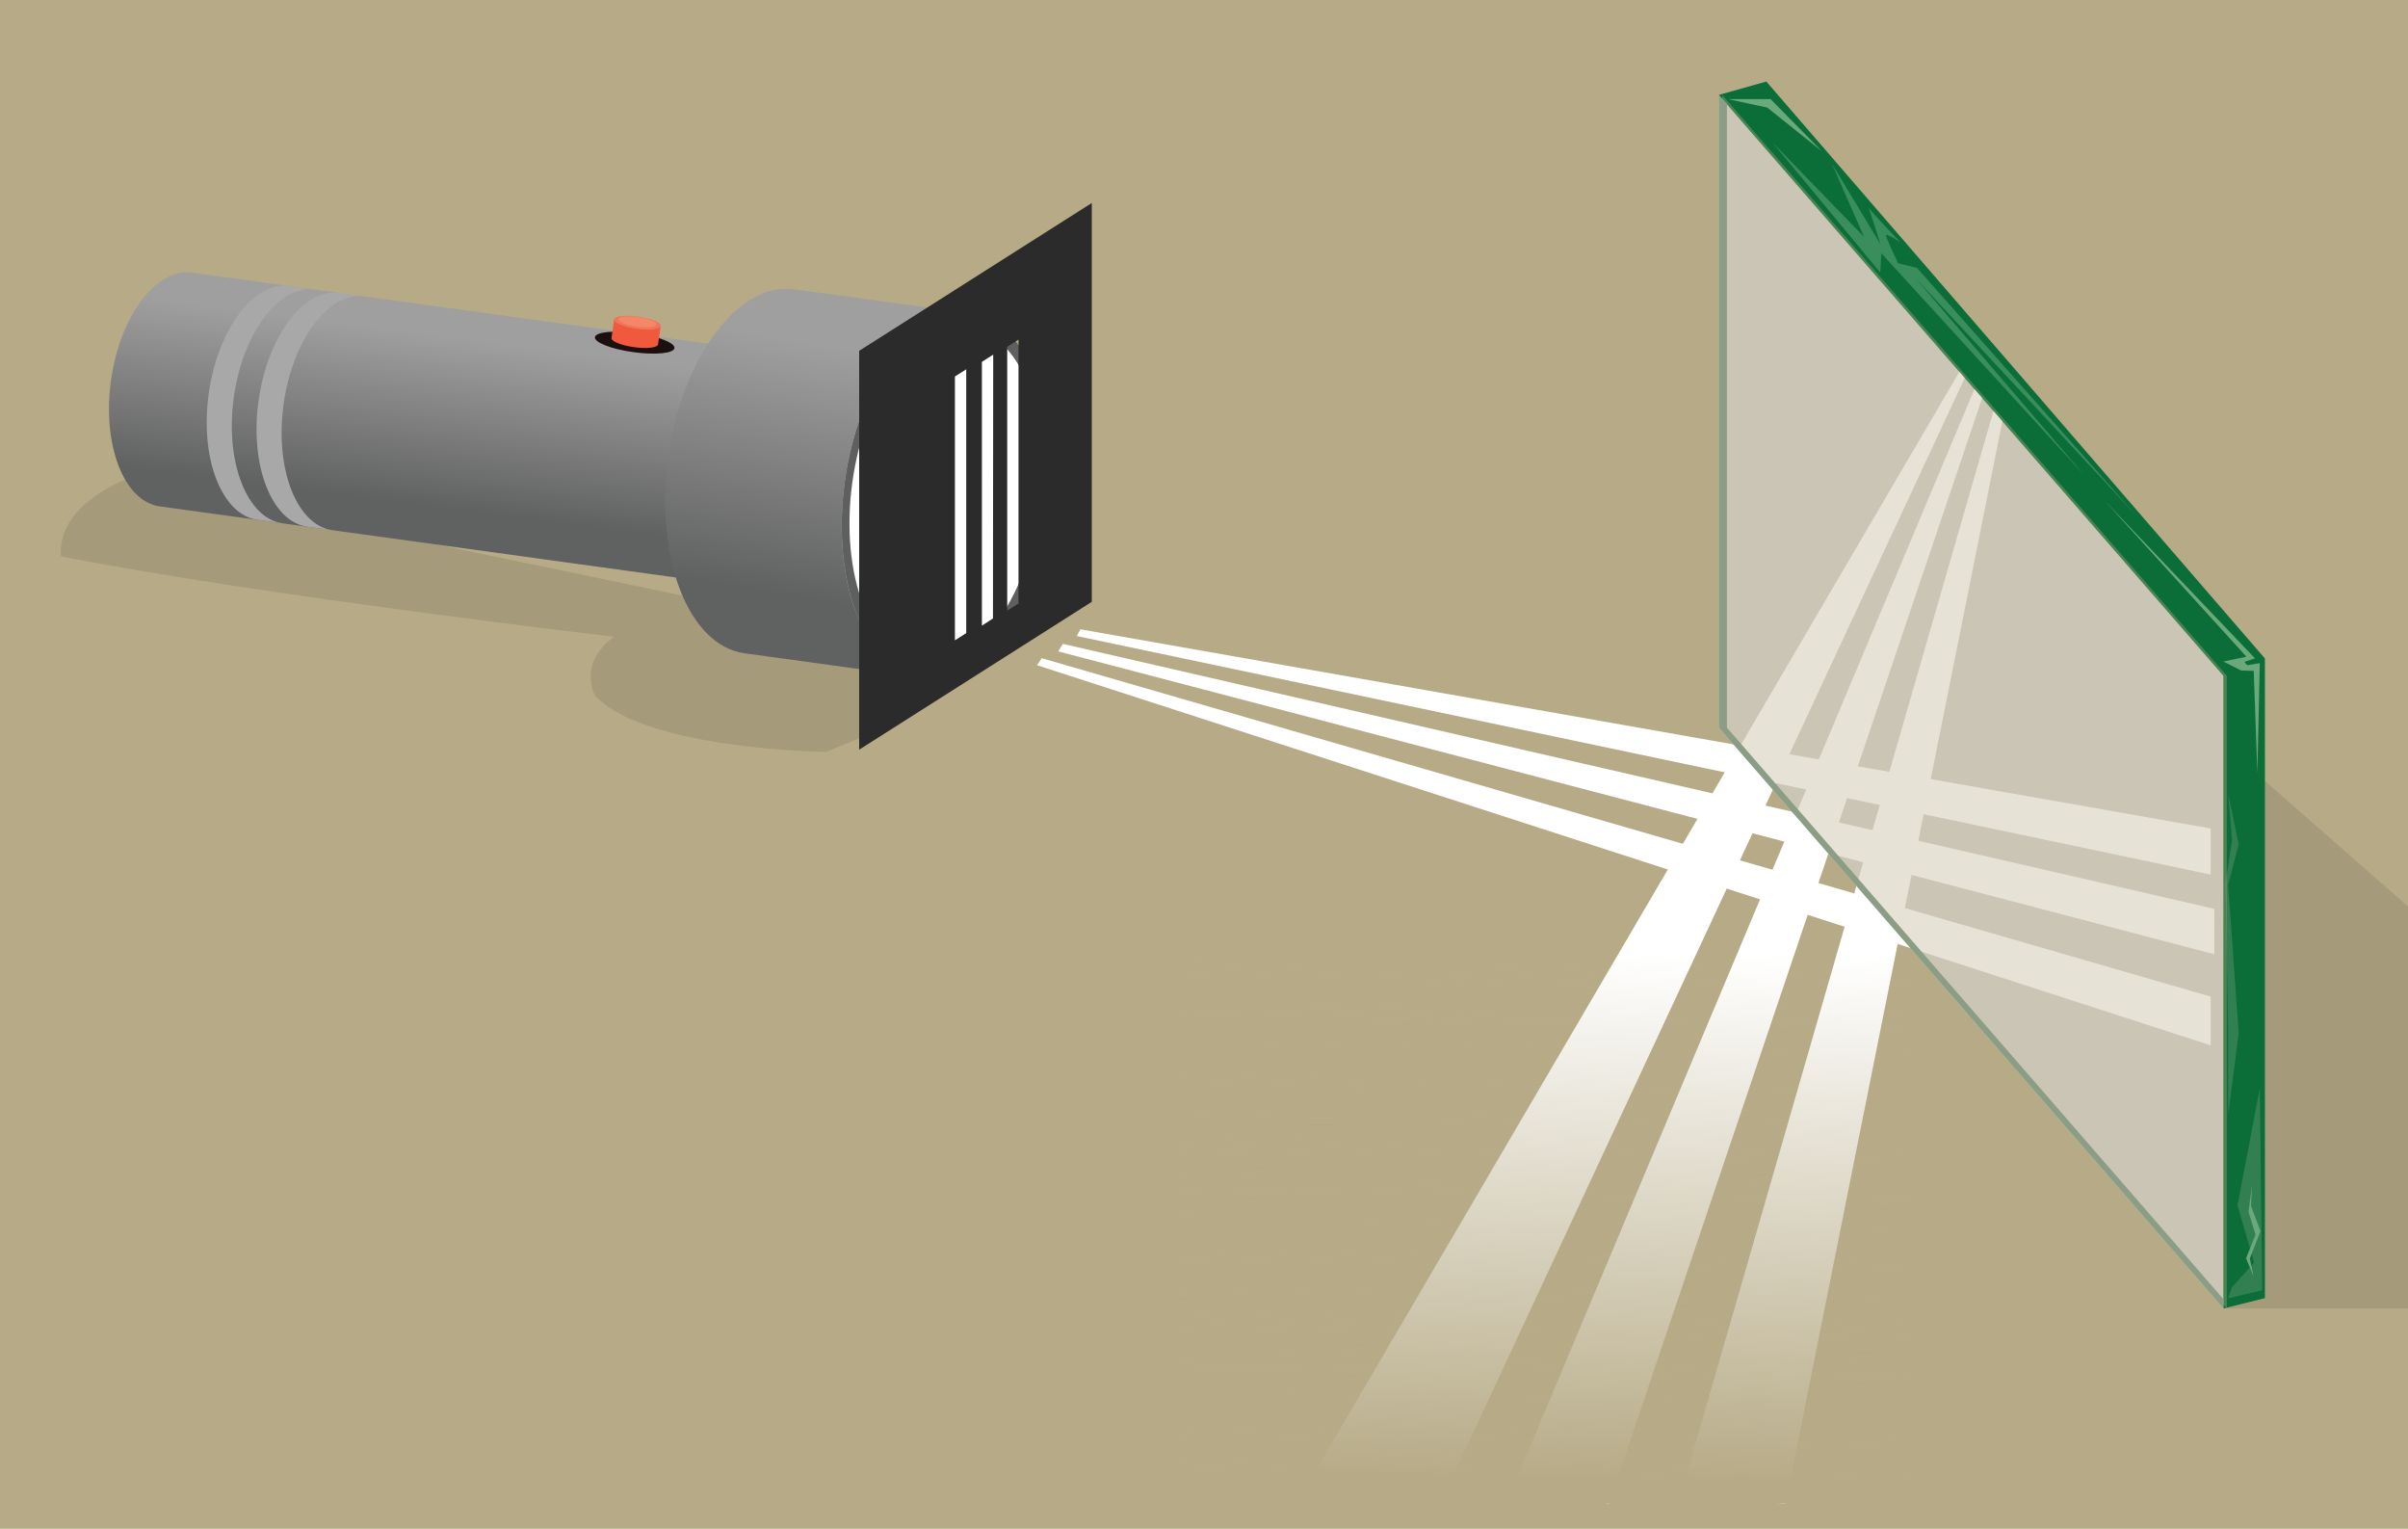 <svg xmlns="http://www.w3.org/2000/svg" xmlns:xlink="http://www.w3.org/1999/xlink" width="922.1" height="585.28" viewBox="0 0 922.1 585.28">
  <defs>
    <style>
      .cls-1, .cls-18 {
        fill: #b7ab87;
      }

      .cls-10, .cls-11, .cls-12, .cls-13, .cls-14, .cls-15, .cls-16, .cls-17, .cls-18, .cls-19, .cls-2, .cls-3, .cls-4, .cls-5, .cls-6, .cls-7, .cls-8, .cls-9 {
        fill-rule: evenodd;
      }

      .cls-2 {
        opacity: 0.1;
      }

      .cls-3 {
        fill: url(#linear-gradient);
      }

      .cls-4 {
        fill: #a9a8a9;
      }

      .cls-5 {
        fill: #5e5f5f;
      }

      .cls-6 {
        fill: #fff;
      }

      .cls-7 {
        fill: url(#linear-gradient-2);
      }

      .cls-8 {
        fill: #f37558;
      }

      .cls-9 {
        fill: #f58668;
      }

      .cls-10 {
        fill: #1b100f;
      }

      .cls-11 {
        fill: #f1593f;
      }

      .cls-12 {
        fill: #2b2b2b;
      }

      .cls-13 {
        fill: #d6d3d0;
      }

      .cls-14 {
        fill: #0b6d38;
      }

      .cls-15 {
        fill: #6aa979;
      }

      .cls-16 {
        fill: #398e5b;
      }

      .cls-17 {
        fill: #327f52;
      }

      .cls-18 {
        opacity: 0.35;
      }

      .cls-19 {
        fill: #8b9e85;
      }

      .cls-20 {
        fill: url(#linear-gradient-3);
      }
    </style>
    <linearGradient id="linear-gradient" x1="184.87" y1="119.07" x2="173.68" y2="206.45" gradientUnits="userSpaceOnUse">
      <stop offset="0.13" stop-color="#a09f9f"/>
      <stop offset="0.87" stop-color="#606161"/>
    </linearGradient>
    <linearGradient id="linear-gradient-2" x1="321.8" y1="116.17" x2="299.41" y2="244.9" xlink:href="#linear-gradient"/>
    <linearGradient id="linear-gradient-3" x1="593.45" y1="364.2" x2="590.37" y2="565.99" gradientUnits="userSpaceOnUse">
      <stop offset="0" stop-color="#b7ab87" stop-opacity="0"/>
      <stop offset="1" stop-color="#b7ab87"/>
    </linearGradient>
  </defs>
  <title>flashlight1</title>
  <g id="Layer_2" data-name="Layer 2">
    <g id="Layer_1-2" data-name="Layer 1">
      <rect class="cls-1" width="922.1" height="585.28"/>
      <polygon class="cls-2" points="851.42 500.93 922.1 500.93 922.1 347.01 754.8 200.34 851.42 500.93"/>
      <path class="cls-2" d="M48,183.67s-26.3,9.6-24.66,29.33c76.54,15,211.86,30.78,211.86,30.78s-13.59,8.24-7.37,22.54c19.39,20.72,88.42,21.55,88.42,21.55L329,282.65l30.72-41.73-77.11-18.6L261.32,228Z"/>
      <g>
        <path class="cls-3" d="M309,228,61.21,193.87C47.47,192,39.09,170.4,42.49,145.69s17.3-43.22,31-41.33l247.83,34.12c-13.75-1.89-27.65,16.6-31.05,41.33S295.29,226.09,309,228Z"/>
        <path class="cls-4" d="M89.53,152.16c-3.41,24.72,5,46.29,18.72,48.18L98.63,199c-13.74-1.89-22.13-23.47-18.72-48.18s17.3-43.22,31-41.33l9.62,1.33C106.83,108.94,92.93,127.44,89.53,152.16Z"/>
        <path class="cls-4" d="M108.59,154.79c-3.4,24.71,5,46.29,18.72,48.18l-9.62-1.33C104,199.75,95.57,178.18,99,153.46s17.3-43.22,31-41.32l9.62,1.32C125.89,111.57,112,130.07,108.59,154.79Z"/>
        <path class="cls-5" d="M401,195c-5.3,38.48-26.94,67.29-48.34,64.34s-34.45-36.53-29.16-75,26.94-67.28,48.35-64.34S406.28,156.55,401,195Z"/>
        <path class="cls-6" d="M398.07,194.64c-4.9,35.58-24.92,62.23-44.7,59.51s-31.87-33.79-27-69.38,24.91-62.23,44.71-59.5S403,159.05,398.07,194.64Z"/>
        <path class="cls-7" d="M352.64,259.38l-67.6-9.3c-21.4-3-34.45-36.54-29.15-75s26.94-67.29,48.33-64.35L371.83,120c-21.41-2.94-43.05,25.86-48.35,64.34S331.24,256.44,352.64,259.38Z"/>
        <g>
          <path class="cls-8" d="M253,124.73c-.18,1.27-4.31,1.74-9.23,1.07s-8.78-2.26-8.6-3.53,4.3-1.74,9.23-1.06S253.19,123.47,253,124.73Z"/>
          <path class="cls-9" d="M251.35,124.21c-.14,1-3.48,1.41-7.46.86s-7.1-1.82-7-2.85,3.48-1.4,7.47-.86S251.49,123.19,251.35,124.21Z"/>
          <path class="cls-10" d="M258.27,133.27c-.28,2-7.32,2.71-15.73,1.55s-15-3.72-14.72-5.74,7.31-2.7,15.73-1.54S258.55,131.26,258.27,133.27Z"/>
          <path class="cls-11" d="M253,124.73l-1,7.11c-.18,1.27-4.31,1.74-9.23,1.06s-8.78-2.25-8.6-3.52l1-7.11c-.18,1.27,3.67,2.85,8.6,3.53S252.84,126,253,124.73Z"/>
        </g>
      </g>
      <path class="cls-12" d="M329,134.31V287l89.08-56.6V77.71Zm41,108.07-4.33,2.75v-101l4.33-2.75Zm10.24-5.62L376,239.52v-101l4.33-2.75Zm9.78-5.74-4.33,2.75v-101l4.33-2.75Z"/>
      <polygon class="cls-13" points="851.42 500.93 658.18 278.56 658.18 36.34 851.42 258.71 851.42 500.93"/>
      <polygon class="cls-14" points="658.18 36.34 851.42 258.71 851.42 500.93 867.31 496.96 867.31 252.09 676.38 31.21 658.18 36.34"/>
      <polygon class="cls-15" points="661.68 37.94 678.01 37.94 697.75 57.99 676.77 41.2 661.68 37.94"/>
      <path class="cls-16" d="M701.49,62.65l18.65,30.94S715.48,79,715.48,79.45s12.28,13.37,12.28,13.37-5.6-3.74-5.6-2.8,4.67,10.73,4.67,10.73l7.3,1.86,84.27,95.15L733.51,106.5l65,75.87L720.45,97l-.46,7.31L678.63,54.41l35.14,36.23Z"/>
      <polygon class="cls-15" points="805.65 191.38 863.49 252.02 859.44 253.42 860.53 254.66 865.35 253.88 864.42 296.17 863.02 256.84 858.2 256.68 851.42 253.26 860.22 251.4 805.65 191.38"/>
      <polygon class="cls-17" points="854.63 492.84 863.17 483.36 856.8 461.44 865.35 416.66 866.28 493.93 853.23 497.04 854.63 492.84"/>
      <polygon class="cls-17" points="853.23 303.87 857.27 323.22 853.23 338.76 857.27 395.52 853.23 426.77 853.23 394.35 852.22 338.07 854.74 321.59 853.23 303.87"/>
      <polygon class="cls-15" points="862.32 453.94 861.04 463.93 863.72 472.71 860.07 481.69 862.98 488.72 861.54 481.81 865.62 471.33 862.01 461.79 862.32 453.94"/>
      <polygon class="cls-6" points="406.99 246.49 847.94 347.94 847.94 365.32 405.24 249.38 406.99 246.49"/>
      <polygon class="cls-6" points="412.31 243.49 846.54 334.81 846.54 317.16 413.71 240.92 412.31 243.49"/>
      <polygon class="cls-6" points="398.9 251.98 846.54 381.53 846.54 400.18 397.11 254.66 398.9 251.98"/>
      <polygon class="cls-6" points="756.07 148.98 578.35 571.82 616.13 575.55 759.03 152.39 756.07 148.98"/>
      <polygon class="cls-6" points="752.35 144.71 554.1 569.96 504.66 561.56 750.31 142.35 752.35 144.71"/>
      <polygon class="cls-6" points="763.36 157.37 643.18 573.69 683.76 575.55 766.77 161.29 763.36 157.37"/>
      <polygon class="cls-18" points="852.73 500.93 659.48 278.56 659.48 36.34 852.73 258.71 852.73 500.93"/>
      <polygon class="cls-19" points="851.42 497.34 851.42 500.93 658.17 278.55 658.17 36.34 661.29 39.93 661.29 278.55 851.42 497.34"/>
      <rect class="cls-20" x="451.49" y="359.14" width="280.78" height="216.42"/>
    </g>
  </g>
</svg>
